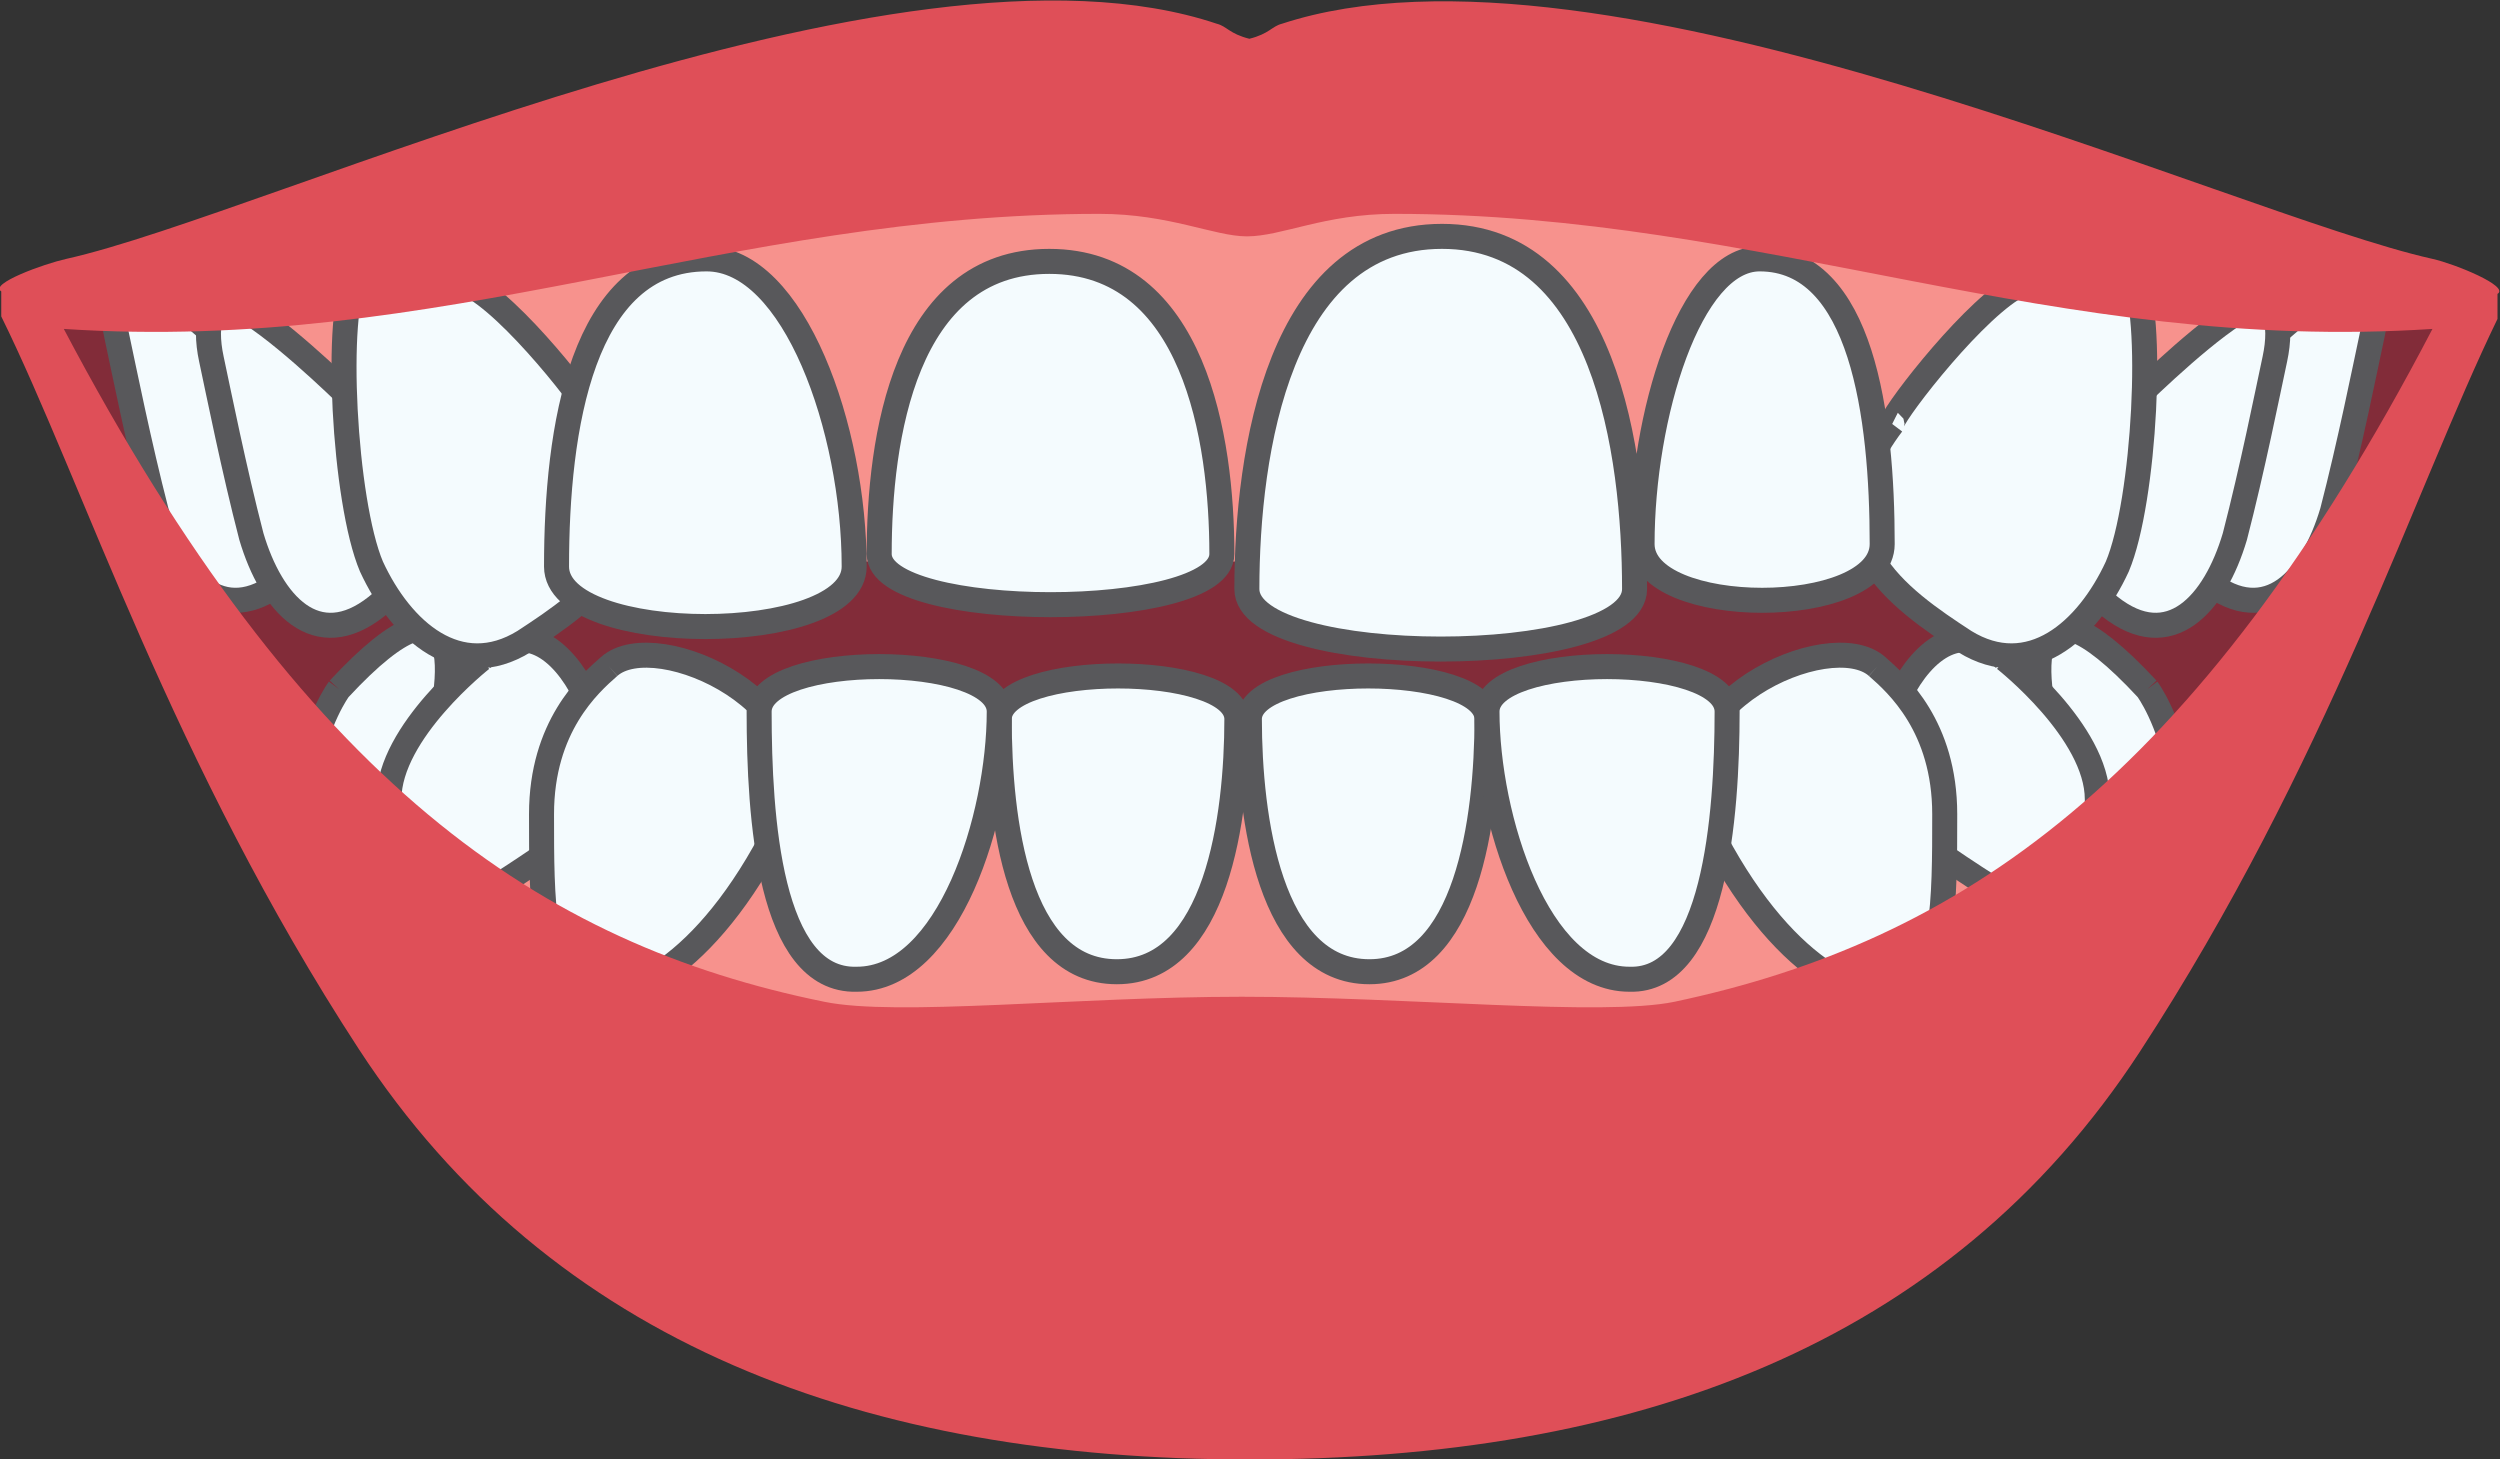 <?xml version="1.0" encoding="utf-8"?>
<!-- Generator: Adobe Illustrator 25.0.0, SVG Export Plug-In . SVG Version: 6.00 Build 0)  -->
<svg version="1.1" baseProfile="basic" id="Layer_1"
	 xmlns="http://www.w3.org/2000/svg" xmlns:xlink="http://www.w3.org/1999/xlink" x="0px" y="0px" width="199.9px" height="116.7px"
	 viewBox="0 0 199.9 116.7" xml:space="preserve">
<rect x="0" y="0" width="199.9" height="116.7" fill="#333333" stroke="none"/>
<path fill="#822C39" d="M1.3,23.7c26.2,55.8,55.4,80.6,55.4,80.6s37.6,2,73,4.2s68.8-85,68.8-85C157.5,7.3,19.1,12.5,1.3,23.7z"/>
<path fill="#F7928D" d="M27.9,79.3c-0.2,2.2,71.2,20.2,71.2,20.2s68.8-12.8,68.6-14.8l3.6-21.4l-3.6-6.2H28.9L27.9,79.3z"/>
<path fill="#F4FBFE" stroke="#58585B" stroke-width="2" stroke-miterlimit="20" d="M27.1,55.1c0,0-1.8,2.4-2.6,7s0.8,12.6,1.6,11.8
	c0.8-0.8,5.6-6.4,8.2-13C36.7,54.1,37.3,44.1,27.1,55.1"/>
<path fill="#F4FBFE" stroke="#58585B" stroke-width="2" stroke-miterlimit="20" d="M38.5,52.7c0,0-7.4,5.8-7.4,11.2
	c0,5.4-0.6,11.4,0.6,11.4s11.6-6.4,15.4-9.6C51.1,62.5,45.1,46.1,38.5,52.7"/>
<path fill="#F4FBFE" stroke="#58585B" stroke-width="2" stroke-miterlimit="20" d="M48.7,53.3c-1.6,1.4-5.4,4.8-5.4,11.8
	s0,13,3.4,14.2s10.4-2.4,16-14.2C66.7,56.5,52.5,49.9,48.7,53.3 M79.9,57.5c0-4.6,19-4.6,19,0c0,7.8-1.6,20.2-9.6,20.2
	S79.9,65.5,79.9,57.5"/>
<path fill="#F4FBFE" stroke="#58585B" stroke-width="2" stroke-miterlimit="20" d="M60.7,56.9c0-4.8,19.2-4.8,19.2,0
	c0,8.4-4,21.4-11.4,21.4C61.5,78.5,60.7,65.3,60.7,56.9 M171.7,55.1c0,0,1.8,2.4,2.6,7s-0.8,12.6-1.6,11.8c-0.8-0.8-5.6-6.4-8.2-13
	C162.1,54.1,161.5,44.1,171.7,55.1"/>
<path fill="#F4FBFE" stroke="#58585B" stroke-width="2" stroke-miterlimit="20" d="M160.3,52.7c0,0,7.4,5.8,7.4,11.2
	c0,5.4,0.6,11.4-0.6,11.4s-11.6-6.4-15.4-9.6C147.5,62.5,153.7,46.1,160.3,52.7"/>
<path fill="#F4FBFE" stroke="#58585B" stroke-width="2" stroke-miterlimit="20" d="M150.1,53.3c1.6,1.4,5.4,4.8,5.4,11.8
	s0,13-3.4,14.2s-10.4-2.4-16-14.2C132.1,56.5,146.3,49.9,150.1,53.3 M118.9,57.5c0-4.6-19-4.6-19,0c0,7.8,1.6,20.2,9.6,20.2
	C117.3,77.7,118.9,65.5,118.9,57.5"/>
<path fill="#F4FBFE" stroke="#58585B" stroke-width="2" stroke-miterlimit="20" d="M138.1,56.9c0-4.8-19.2-4.8-19.2,0
	c0,8.4,4,21.4,11.4,21.4C137.1,78.5,138.1,65.3,138.1,56.9"/>
<g>
	<path fill="#F7928D" d="M185.7,30.5c0.2-2.2,5.2-0.2,4.8-7.6s-91.2-15-91.2-15s-89.6,7.6-90,15c-0.4,7.4,4.6,5.6,4.8,7.8l14.4,14.2
		h146L185.7,30.5z"/>
	<path fill="#F4FBFE" stroke="#58585B" stroke-width="2" stroke-miterlimit="20" d="M20.9,30.3c0,0-5-5-8.4-7.2s-3.8,0.8-3.2,3.6
		s1.8,8.8,3.2,14.2c1.6,5.4,5.2,9.4,10,5.6C27.5,42.5,28.7,37.1,20.9,30.3"/>
	<path fill="#F4FBFE" stroke="#58585B" stroke-width="2" stroke-miterlimit="20" d="M28.5,32.3c0,0-5-5-8.4-7.2s-3.8,0.8-3.2,3.6
		c0.6,2.8,1.8,8.8,3.2,14.2c1.6,5.4,5.2,9.4,10,5.6C35.1,44.5,36.3,39.1,28.5,32.3"/>
	<path fill="#F4FBFE" stroke="#58585B" stroke-width="2" stroke-miterlimit="20" d="M47.7,33.9c0.4-0.2-5.8-8.4-9.6-10.8
		c-3-2.8-8-4.2-9.6-1.2c-1.8,3-1,18.2,1.2,23.4c2.4,5.2,7,9.2,12.2,6C47.1,47.9,54.5,42.9,47.7,33.9"/>
	<path fill="#F4FBFE" stroke="#58585B" stroke-width="2" stroke-miterlimit="20" d="M44.5,45.3c0,6.4,23.8,6.4,23.8,0
		c0-11-4.8-24.6-11.8-24.6C46.5,20.7,44.5,34.3,44.5,45.3 M70.3,44.3c0,5.4,27.4,5.4,27.4,0c0-9.2-2.2-23.4-13.8-23.4
		S70.3,35.1,70.3,44.3 M178.1,30.3c0,0,5-5,8.4-7.2s3.8,0.8,3.2,3.6s-1.8,8.8-3.2,14.2c-1.6,5.4-5.2,9.4-10,5.6
		C171.5,42.5,170.1,37.1,178.1,30.3"/>
	<path fill="#F4FBFE" stroke="#58585B" stroke-width="2" stroke-miterlimit="20" d="M170.3,32.3c0,0,5-5,8.4-7.2s3.8,0.8,3.2,3.6
		s-1.8,8.8-3.2,14.2c-1.6,5.4-5.2,9.4-10,5.6C163.9,44.5,162.5,39.1,170.3,32.3"/>
	<path fill="#F4FBFE" stroke="#58585B" stroke-width="2" stroke-miterlimit="20" d="M151.3,33.9c-0.4-0.2,5.8-8.4,9.6-10.8
		c3-2.8,8-4.2,9.6-1.2c1.8,3,1,18.2-1.2,23.4c-2.4,5.2-7,9.2-12.2,6C151.9,47.9,144.5,42.9,151.3,33.9"/>
	<path fill="#F4FBFE" stroke="#58585B" stroke-width="2" stroke-miterlimit="20" d="M150.5,43.5c0,6-19.2,6-19.2,0
		c0-10.2,3.8-22.8,9.4-22.8C148.9,20.7,150.5,33.3,150.5,43.5 M130.7,47.1c0,6.4-31,6.4-31,0c0-11,2.6-28.2,15.6-28.2
		C128.3,18.9,130.7,36.1,130.7,47.1"/>
</g>
<g>
	<path fill="#DF4F58" d="M194.5,20.7c-16.2-3.6-66.4-27.2-92-18.8c-0.8,0.2-1,0.8-2.6,1.2c-1.6-0.4-1.8-1-2.6-1.2
		c-25.6-8.6-75.8,15.2-92,18.8c-1.8,0.4-6.2,2-5.2,2.6v2c6.6,13.4,13.6,35.6,28.6,58.6c15.4,23.6,40.6,32.8,71.2,32.8
		s55.8-9,71.2-32.6c15-23,22-45,28.6-58.6v-2C200.7,22.9,196.3,21.1,194.5,20.7z M133.9,80.1c-5.8,1.2-21.4-0.4-34.6-0.4
		s-27.6,1.6-33.4,0.4C43.3,75.5,24.3,62.7,5.1,26.3c30.2,2,53.2-9.2,82.8-9.2c5.6,0,9.2,1.8,11.8,1.8c2.8,0,6.2-1.8,11.8-1.8
		c29.6,0,52.8,11.2,83,9.2C175.5,62.7,156.5,75.3,133.9,80.1z"/>
</g>
</svg>
